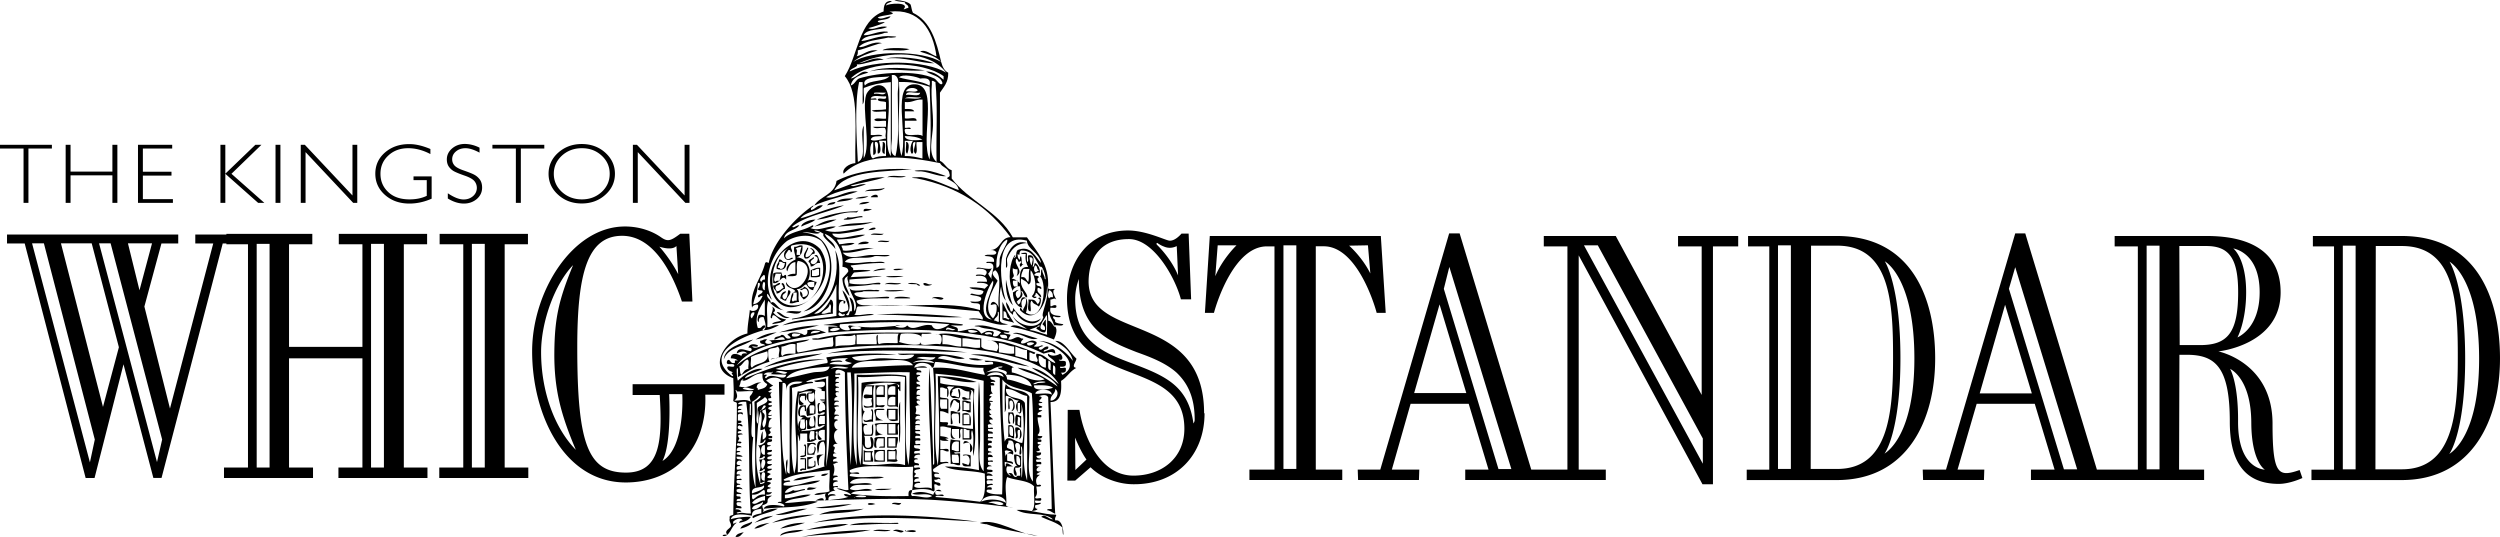 <svg xmlns="http://www.w3.org/2000/svg" viewBox="0 0 281.37 60.44"><style>.st0{fill-rule:evenodd;clip-rule:evenodd}</style><linearGradient id="SVGID_1_" gradientUnits="userSpaceOnUse" x1="-3.629" y1="117.163" x2="-2.922" y2="116.456"><stop offset="0" stop-color="#1eab4b"/><stop offset=".983" stop-color="#19361a"/></linearGradient><path d="M79.38 44.44c.23 6.26-3.72 9.86-8.96 9.86-6.97 0-10.53-7.67-10.53-14.76 0-6.66 4.5-14.05 10.45-14.05 1.68 0 3.09.55 3.99 1.17.82.59 1.13.47 2.23-.35h1.02l.35 7.63h-1.18c-.98-2.9-3.05-7.4-6.73-7.4-3.91 0-5.05 4.23-5.05 12.52 0 10.88 1.18 14.13 5.48 14.13 3.88 0 4.11-3.64 3.8-8.73H71.2v-1.22h10.34v1.18h-2.16M49.44 53.8v-1.18h2.7V27.49h-2.66v-1.17h9.94v1.17H56.8v25.13h2.66v1.18H49.44zm-11.35 0v-1.18h2.7V40.33h-8.26v12.29h2.7v1.18H25.21v-1.18h2.7V27.49h-2.43v-1.17h9.67v1.17h-2.62v11.55h8.26V27.49h-2.66v-1.17h9.94v1.17h-2.62v25.13h2.66v1.18H38.09zM25.07 27.39l-6.89 26.4h-.92L13.9 41l-3.26 12.8h-1L2.78 27.4H.79v-1h19.27v1h-1.89l-1.92 7.1 2.88 11.48L24 27.4h-2.02v-1h4.87v1h-1.78zm51.06.3c-.51.51-1.6.16-1.92.08.2.2 1.33 1.53 2.12 3.09l-.2-3.17zm-.82 16.67c0 .08.31 5.48-.75 7.52 2.59-1.57 2.23-7.52 2.23-7.52h-1.48zm-12.92-4.73c.04-3.76.47-5.83 2.11-9.79-2.03 2.08-3.6 6.34-3.6 9.79 0 4.38 1.49 8.53 3.91 11-1.64-3.88-2.46-6.74-2.42-11zm-7.83-12.18h-1.45v25.17h1.45V27.45zm-11.35 0h-1.45v25.17h1.45V27.45zm-12.87 0h-1.45v25.17h1.45V27.45zm-15.94-.06l1.3 5.28 1.41-5.28H14.4zm-1.95 0h-1.3l6.52 24.62.58-2.54-5.8-22.08zm-2.13 0H6.86l4.73 18.41 1.79-6.72-3.06-11.69zm-5.38 0H3.61l6.51 24.65.55-2.57-5.73-22.08zm265.35 26.64h-10.14v-1.17h2.54V27.73h-2.38v-1.17h9.98c8.38 0 11.08 6.89 11.08 13.78 0 6.84-3.05 13.69-11.08 13.69m-13.81.43c-4.03 0-5.52-2.7-5.52-7.01 0-6.15-1.64-7.52-4.85-7.52h-.82l-.04 12.92h2.82v1.17h-19.49v-1.17h2.66l-2.23-7.4h-6.54l-2.15 7.4h3.01l-.04 1.17h-6.85l-.04-1.17h2.62l7.79-26.58h1.13L236 52.85h4.61V27.73H238v-1.17h10.34c5.29 0 8.34 2.04 8.34 6.34 0 5.95-7.01 6.65-7.01 6.65s6.1 1.22 6.1 8.14c0 5.79.67 6.03 3.05 5.21l.31.9s-1.4.66-2.65.66zm-49.75-.43h-10.14v-1.17h2.54V27.73h-2.39v-1.17h9.98c8.38 0 11.08 6.89 11.08 13.78.01 6.84-3.05 13.69-11.07 13.69zm-13.94-26.3V54.5h-1.18l-13.93-25.76v24.11h3.05v1.17h-15.82v-1.17h2.62l-2.23-7.4h-6.54l-2.11 7.4h3.09l-.04 1.17h-6.85l-.04-1.17h2.54l7.75-26.58h1.18l8.06 26.58h4.07V27.73h-2.66v-1.17h8.1l9.67 17.89V27.73h-2.66v-1.17h6.77v1.17h-2.84zm-37.85 7.47c-.32-1.21-2.31-7.48-5.95-7.48h-.9v25.13h2.98v1.17h-10.45v-1.17h2.82V27.73h-.86c-3.64 0-5.63 6.26-5.95 7.48h-1.02l.55-8.65h19.25l.55 8.65h-1.02zm-19.37 11.31c0 4.73-3.2 8.03-8 7.99-1.7 0-3.62-.7-4.83-1.91l-1.73 1.5h-.88l.04-7.96h1.32c.49 3.09 2.36 7.4 6.08 7.4 3.16 0 5.73-1.95 5.73-5.28 0-8.45-13.18-4.13-13.21-14.63 0-4.17 2.43-7.68 6.88-7.68 2.05 0 4.28 1.15 4.69 1.15.52 0 1.01-.45 1.32-.8h.8l.28 7.4h-1.15c-.62-2.4-3.06-6.81-5.87-6.78-2.99 0-4.48 1.88-4.52 4.76 0 6.88 13 3.23 13 14.84h.05zm143.45-6.14c0-8.57-2.94-10.68-3.33-10.92 0 0 1.76 2.66 1.76 10.92 0 8.38-1.8 10.77-1.8 10.73.43-.27 3.37-2.27 3.37-10.68v-.05zm-8.69-12.68h-2.94l-.04 25.13h2.97c5.75 0 6.3-6.19 6.3-12.49.02-6.34-.34-12.64-6.29-12.64zm-5.21-.04h-1.44v25.17h1.44V27.65zm-13.77.31s1.45 1.1 1.45 4.93c0 3.29-.98 5.09-.98 5.09.23-.12 2.5-1.14 2.5-5.09 0-4.23-2.58-4.85-2.97-4.93zm-3.02-.27h-3.05l.04 11.15h2.27c3.05 0 4.31-1.29 4.31-5.95 0-3.71-.95-5.2-3.57-5.2zm5.05 19.96c0-4.82-2.11-5.99-2.39-6.14 0 0 .94 1.52.9 5.99 0 4.93 2.55 5.33 3.02 5.36 0 0-1.49-.83-1.53-5.21zm-10.33-20h-1.45v25.17h1.45V27.65zm-16.24 2.42l-.71 2.43 6.19 20.32h1.49l-6.97-22.75zm-1.14 4.23l-2.86 9.98h5.87l-3.01-9.98zm-10.21 6.03c0-8.57-2.93-10.69-3.33-10.92 0 0 1.76 2.66 1.76 10.92 0 8.38-1.8 10.76-1.8 10.73.43-.28 3.37-2.27 3.37-10.69v-.04zm-8.69-12.68h-2.94l-.04 25.13h2.97c5.76 0 6.3-6.19 6.3-12.49.01-6.34-.35-12.64-6.29-12.64zm-5.21-.04h-1.45v25.17h1.45V27.61zm-9.9 21.76l-11.83-21.76h-1.56l13.38 24.58v-2.82zm-28.54-19.33l-.62 2.47 6.15 20.28h1.45l-6.98-22.75zm-9.16-2.43l-2.12.04s1.45 1.25 2.39 3.13l-.27-3.17zm8.06 6.65l-2.86 9.98h5.87l-3.01-9.98zm-24.97-6.65l-.27 3.48c.78-1.88 2.23-3.33 2.39-3.48h-2.12zm8.85 0h-1.45v25.17h1.45V27.61zm-13.46.09c-.59.28-1.08.21-1.46.04-.21-.07-.45-.21-.66-.35-.14-.14-.21.07-.1.17 0 0 1.56 1.46 2.37 3.44l-.15-3.3zm-.04 14.22c-1.26-1.11-2.95-1.74-4.48-2.29-3.27-1.28-6.5-2.61-6.5-8.24-.14.42-.41 1.22-.41 2.26 0 4.69 3.09 6.01 6.25 7.19 1.53.59 3.2 1.18 4.52 2.16 1.29.97 2.23 2.33 2.54 4.66.1-.17.14-.24.14-.49-.01-2.54-.84-4.1-2.06-5.25zM121 49.25l.03 3.65 1.25-1.18c-.13-.18-.66-.94-1.28-2.47zM5.84 16.3v.42H3.2v6.11h-.55v-6.11H0v-.42h5.84m7.37 0v6.53h-.56v-3.1H7.94v3.1h-.55V16.3h.55v3.01h4.71V16.3h.56m6.17 0v.42h-3.3v2.61h3.22v.43h-3.22v2.65h3.38v.42h-3.93V16.3h3.85m10.04 0l-3.37 3.26 3.7 3.27h-.7l-3.69-3.27v3.27h-.55V16.3h.55v3.25l3.38-3.25h.68m1.59 0h.55v6.53h-.55zm9.2 0v6.53h-.46l-5.36-5.71v5.71h-.54V16.3h.46l5.36 5.7v-5.7h.54m8.23.47v.57c-.83-.44-1.67-.66-2.5-.66-.89 0-1.64.27-2.23.82-.6.55-.89 1.24-.89 2.06 0 .83.29 1.51.88 2.06.58.55 1.38.82 2.39.82.73 0 1.38-.13 1.94-.4v-1.77h-1.49v-.42h2.04v2.51c-.83.37-1.67.55-2.5.55-1.1 0-2.01-.32-2.74-.96-.73-.64-1.1-1.44-1.1-2.4 0-.95.36-1.75 1.08-2.38.73-.63 1.62-.95 2.72-.95.71-.01 1.52.18 2.4.55m5.53-.15v.56c-.61-.33-1.14-.5-1.58-.5-.43 0-.78.12-1.07.36-.29.24-.43.54-.43.89 0 .25.08.48.25.68.17.2.52.4 1.06.58.54.19.93.34 1.17.47.25.13.45.31.63.54.17.24.26.54.26.92 0 .5-.2.93-.59 1.27-.4.34-.89.52-1.46.52-.59 0-1.19-.19-1.81-.57v-.59c.68.46 1.28.7 1.78.7.42 0 .77-.13 1.06-.38a1.206 1.206 0 00.16-1.68c-.18-.22-.54-.43-1.09-.62s-.94-.35-1.17-.47c-.24-.12-.43-.29-.6-.51-.16-.22-.25-.5-.25-.85 0-.48.2-.89.59-1.23.4-.34.88-.51 1.44-.51.57.01 1.12.15 1.65.42m7.29-.32v.42h-2.64v6.11h-.56v-6.11h-2.64v-.42h5.84m4.21-.09c1.04 0 1.93.32 2.65.97.72.65 1.09 1.44 1.09 2.38 0 .93-.36 1.72-1.09 2.37-.72.65-1.61.97-2.65.97-1.04 0-1.92-.32-2.64-.97-.73-.65-1.09-1.44-1.09-2.37 0-.93.36-1.73 1.09-2.38.72-.64 1.6-.97 2.64-.97m.02 6.23c.88 0 1.62-.28 2.22-.83.61-.56.91-1.24.91-2.05 0-.81-.3-1.49-.91-2.05-.61-.56-1.34-.83-2.22-.83-.88 0-1.63.28-2.24.83-.61.56-.92 1.24-.92 2.05 0 .81.31 1.49.92 2.05.61.55 1.36.83 2.24.83zM77.6 16.3v6.53h-.46l-5.36-5.71v5.71h-.55V16.3h.46l5.36 5.7v-5.7h.55"/><path class="st0" d="M102.37 5.53c-.75.31-2.07.05-3.04.13.31-.32 2.14-.31 3.04-.13m2.77 1.59c-1.48.03-3.3-.76-5.43-.53 1.31-.36 4.14.01 5.43.53m-5.81 8.86c.55-.02.14.92.26 1.32-.55.02-.14-.92-.26-1.32m2.64 0c.51-.03.25 1.14.13 1.32-.3-.18-.05-.92-.13-1.32m-2.12 3.97c.44-.31 1.45-.05 2.12-.13-.44.3-1.45.04-2.12.13m-.26 1.19c-.39.49-1.51.26-2.25.4.5-.38 1.62-.15 2.25-.4m-.8 1.06H98c.03-.2.87-.53.79 0m-4.76.53c-.07.37-.64.24-.93.4.13-.32.54-.36.93-.4m3.84 0c-.28.21-.7.27-1.19.27.23-.26.68-.29 1.19-.27m.26.79c-.2.2-.58.21-.92.27-.11-.51.62-.17.92-.27m.14 1.46c-1.19.46-2.77.39-3.97.53 1.35-.52 2.19-.28 3.97-.53m-.53.92c.73-.64 1.37 0 0 0m.26.53c.23-.3 1.01-.05 1.46-.13-.23.3-1.01.05-1.46.13m.79.8c.18-.3.92-.05 1.32-.13-.17.3-.91.04-1.32.13m-2.24.26c.64-.65 2.17-.05.4 0h-.4m1.72 3.04c.61-.49 2.31-.27.79-.13-.42.04-.3.07-.79.13m3.44-.26c-1.27.39-1.77-.15 0 0m0 .79c-1.01.32-3.22.03-1.06 0 .41 0 .69.01 1.06 0m11.51.4c.1.61.45 2.11.79 2.91-.63-.6-.85-1.61-.79-2.91m-13.63.53c.36-.31 1.28-.05 1.85-.13-.36.3-1.28.04-1.85.13m4.36-.13c.42-.06.47.24.93.13-.03.19-1.09.31-.93-.13m-2.11.79c-1.16.32-3.71.03-1.32 0 .44 0 .93.01 1.32 0m-1.19.93c.06-.36 2.23-.11 1.72 0h-1.72m4.23 0c.18-.26 1.12-.16 1.32 0-.32.4-.8-.16-1.32 0m-17.46 1.58c.36-.22.77.64 1.46.53-.5.36-1.16-.25-1.46-.53m1.06 0c.31-.3 1.19-.05 1.72-.13-.32.51-1.16.15-1.72.13m19.84.53c-2.91.14-6.4-.31-9.66-.27 2.83-.25 6.42-.04 9.66.27m.53 3.97c-4.92-.18-10.99-.41-15.74.13 4.56-1.02 10.95-.72 15.74-.13m7.01 1.59c-1.91-.2-4.17-1.21-6.62-1.32 1.9-.3 4.79.68 6.62 1.32m-5.16-.79c-.69.34-2.67-.24-.93-.13.34.01.67.24.93.13m-12.17 2.91h1.06v1.32h-.93v.79c.06.3.65.05.93.13-.21.47-.56.02-1.06.26v-2.5m.13 1.06h.79v-.93c-.73-.17-.89.25-.79.93zm-7.94-.14v.79c-.18-.04-.11-.33-.13-.53h-.4c-.69.77.99.87-.13 1.06-.3-.14-.05-.83-.13-1.19.16-.15.47-.15.79-.13m17.34.8c-.11.41.31 1.37-.4 1.19.29-.11.31-.49.27-.92-.43-.13-.33-.45-.66-.27.15-.09-.48.91-.13.92-.35-.01-.3-1.68.92-.92m.26 0c.43-.08.61.09.93.13v1.19c-.42.06-.47-.24-.93-.13v-1.19m.13 1.06h.66v-.79c-.37.11-.34-.19-.66-.13v.92zm-10.45 0c.45-.44.2.94.27 1.32-.33-.11-1.14.26-1.06-.26.29.31.51-.04.92 0-.08-.32.17-.97-.13-1.06m1.46-.14c.4.2-.58.12-.79.13-.57 1.44 1.97 1.09-.13 1.19.09-.53-.13-.75-.13-1.19.18-.2.67-.11 1.05-.13m7.54.27c.49-.09.57.23 1.06.13v1.19c-.29.36.02-.99-.26-1.06h-.53c-.49.19.29 1.35-.26 1.19-.01-.48-.01-.97-.01-1.45m6.48.13h.53c.16.2.26 1.14 0 1.32-.06-.43.17-1.14-.26-1.19-.22.06-.22 1 0 1.06-.44.46-.22-.83-.27-1.19m-13.89 2.78v1.19h-.66c.04-.18.33-.11.53-.13v-.92h-.66c-.23.31-.23.75-.13 1.06-.52.08-.16-.73-.26-1.06.21-.23.76-.12 1.18-.14m.26 0h1.19c.09.53-.12.75-.13 1.19h-1.06v-1.19m.14 1.06h.79v-.93h-.79v.93zm7.01-.8c.5.08.4.1 1.06.13v1.32h-.66c-.02.29.47.06.66.13v1.32c-.49.09-.57-.23-1.06-.13.03-1.08-.2-1.5 0-2.77m.13 1.19c.31 0 .39.23.79.13v-1.06c-.73-.15-.85.3-.79.93zm.13 1.46h.66c0-.35.05-.76-.13-.93h-.66c0 .35-.05.76.13.93zm1.19-2.12c-.14-.9 1.56.16.79.92-.14.14.02-.85-.13-1.06-.04-.05-.57-.04-.66.14m-17.99.13c.43-.46.22.83.26 1.19-.15.11-.35.18-.66.13.02-.24.45-.08.53-.26-.08-.32.17-.96-.13-1.06m10.32.4c.39.14-.12 1.18.26 1.32-.14.3-.83.05-1.19.13v-1.32c.28-.08.87.17.93-.13m-.79 1.19h.79v-.93h-.79v.93zm-2.78-1.06c.19.21.68.12 1.06.13-.34.35.08.7 0 1.19h-1.06v-1.32m.13 1.19H98v-.92h-.66v.92zm1.06-1.19h1.19v1.32H98.4v-1.32m.13 1.06c.17.18.57.13.93.13v-1.06c-.73-.1-1.08.16-.93.93zm-5.82-.53c-.47.11-.64.51-.53 1.19-.15.22-.24-.72-.27-1.06.16-.15.47-.15.8-.13m16.54.13v1.19c-.42-.02-1.01.13-.93-.4.17.13.49.13.66.26.3-.31.22-1.36-.53-1.06-.41-.18.77-.18.8.01m5.02 1.33c-.07.42.24.47.13.92-.42.11-.47-1.35.13-1.06-.33-.25-.4-.74-.4-1.32.4-.1.48.13.79.13v1.19c-.14.12-.34.18-.65.14m.53-.27c.02-.51.08-1.05-.4-1.06-.02.51-.07 1.05.4 1.06zm-24.74-.66c-.02-.29.47-.06.66-.13v1.32c-.21.01-.51-.06-.53.13-.43-.15.13-.38.4-.27v-1.06c-.17.01-.35.01-.53.01m3.18 1.59c-.74.64-1.38 0 0 0m-1.32 1.59c-.25.2-.63.25-1.06.26-.08-.52.72-.15 1.06-.26m8.46.13c-.88.31-3.05.04-1.06 0 .35-.01.72 0 1.06 0m0 1.72c.1-.3.74-.05 1.06-.13-.25.44-.53.08-1.06.13m-3.17.53c-1.37.53-3.36.43-5.03.66 1.64-.7 3.13-.43 5.03-.66m12.83 1.45c-6.26-.36-12.26-.78-18.52.13 5.22-1.33 13.02-.84 18.52-.13m-19.45.13c-.84.31-1.83.46-2.78.66.69-.46 1.62-.67 2.78-.66m4.9.14c-1.04.42-3.13.45-4.76.66 1.48-.41 3.55-.71 4.76-.66"/><path class="st0" d="M95.62 59.11c1.19-.48 3.5-.17 5.42-.27.2.07.01.14-.13.13-1.89-.08-3.51.11-5.29.14m-5.16.53c-.93.44-1.76.18-2.65.66.1-.48 1.62-.67 2.65-.66m7.81.13c.4-.31 1.36-.05 1.98-.13-.4.3-1.36.05-1.98.13m2.25 0c.21-.33.92-.05 1.19 0-.29.41-.75-.12-1.19 0M100.38.11c-.17.23-.63.16-.66.53.13-.25 2.78-.48 1.98.4.24.02.28-.16.53-.13.06-.42-.36-.35-.4-.66-2.7-.32.16-.39.66.27.1.3.12.67.26.92 1.98.94 2.64 3.18 3.18 5.56-.52-.67-1.5-.89-2.38-1.19.6-.33 1.3.37 1.85.53-.4-2.98-1.93-5.43-5.29-5.03 1.23.37-.92.35-1.32.66.34.33 1.01-.13 1.45-.13-.23.43-1 .32-1.45.53.02.29.56.06.79.13-.16.15-1.24.52-1.85.66.57.34 1.23-.35 2.12-.13-.76.43-2.24.14-2.65.93.8.07 1.6-.51 2.65-.4.24.1-.08.14-.26.13-.81.38-2.22.16-2.65.93 1-.06 1.83-.7 3.57-.53.9.04-.15.21-.53.13-1.16.29-2.6.31-3.31 1.06.57.19 1.58-.78 2.65-.4-.3-.11-1.77.56-2.78.79.04.31-.02.51-.13.66.84-.17 1.25-.79 2.38-.66-1.04.33-2.07.66-2.78 1.32 1.99-1.38 7.91-1.32 9.92 0 .14.52.35.98.79 1.19.03 1.09-.51 1.61-.93 2.25v7.67c.55.24.71.87 1.32 1.06v.93c1.95 2.55 5.28 3.71 6.88 6.62h1.59c1.16 1.68 2.54 3.01 2.38 5.69.02.29.56.06.79.13-.45.17-.03.86.13 1.19-.25-.25-.33-.02-.66 0v.66c.02.29.33-.17.66 0 .14.44-.41.21-.66.26-.15.81.46.87 1.06.92.42.19-.65.19-.66 0-.32.31.2.25.13.66.2.2.58.21.93.27-.1.3-.74.05-1.06.13-.11-.6-.53-.89-.53-1.59-.3.1-.05.74-.13 1.06.43-.02.64.85.79.66.35.36.01 1.15-.13 1.46-1.52-.6-3.13-1.1-4.89-1.46.57-.39 1.32.17 1.85.26-.6-.42-1.31-.71-1.59-1.46.56 1.09 2.96 1.83 3.44.13-.39-.27.75-2.06.4-3.57.12 2.05-1.34 4.57-3.04 2.78.01-.62.24.09.4.13-.2-.32.42-.51.27-1.46-.56.02-.58.65-.4 1.06-.55-.03-1.06-.75-1.06-1.72.25-.06.33-.29.66-.27-.44.2-.43.56-.13.93.55-.19.31-.91.26-1.32-.02-.1-.85.11-.79.53-.65-1.23-.34-3.43.26-4.1.04.21-.13.23-.13.4.42-.25.08-.51.4-.93 1.49-.6 2 .78 2.64 1.46-.19-1.19-1.56-1.55-1.59-2.51-3.69-1.03-3.1 4.46-2.38 6.75-.32-.38-.46-.95-.53-1.59-.31 1.01-.04 2.6-.13 3.84.12.32.53.35.93.4-1.13.29-2.4-.42-3.57-.53-1.95.03-.11-.31.66 0 .24-.16-.29-.68-.4-.93-4.91-.44-8.44-.87-13.63-.53-.24.21-.09.79-.4.93.86.16 1.71-.27 2.25 0-3.45.41-6.99.44-10.32 1.19 1.57-.81 4.1-.66 6.08-1.06v-3.57c-.52 1.42-1.36 2.52-2.51 3.31.75.13 1.48-.9 1.85-1.59.5.12.17 1.06.27 1.59-1.82.16-2.78.46-4.63.66 0-.13.16-.1.26-.13 3.66-.51 5.35-3.96 4.63-7.67.79 1.73.29 3.28.4 5.56.02.02 1.04.06.66.4-.1.24-.14-.08-.13-.27-.51.02-.54.52-.53 1.06.22.43.72.15 1.06 0 .1-.71-.45-1.46-.66-2.25.59.47 1.26 2.06.4 2.78.6.25.18-.53.66-.4.09-.71-.15-1.08-.26-1.59.49.22.55.86.53 1.59.61-.89-.37-1.73-.53-2.65.25.65 1.77.08 2.78.26.59-.1.9.2.13.13H97.2c-.25.19-.88.01-1.06.27.39 1 4.66-.04 3.84.53-1.27.01-2.63-.07-3.57.26.02.58.92.51 1.19.53 4.5.3 8.98-.59 12.7.53v-.53c-.06-.42-.88-.09-1.06-.4-.37-.17 1.29.28 1.19-.4-.04-.37-1.75-.29-1.06-.53.27.03 1.24.44 1.32-.27-.4-.26-1.22-.1-1.59-.4.16-.07 1.34-.02 1.72.13.14-.13.27-.26.4-.4-.23-.26-.68-.29-1.19-.26-.35-.24.77-.1 1.06-.13-.01-.61-.52-.72-1.19-.66-.39-.2.88-.2.92 0 .62-.57-.13-.91-.92-.79 0-.41 1.4.27 1.85-.13-.26.13-.3.49-.53.66.08.27.28.43.4.66-.26-.5.86-1.98-.53-1.85-.4-.2.57-.12.79-.13.08-.65-.54-.61-1.06-.66.22-.35 1.26.12 1.32-.4-.11-.2-.33-.28-.66-.27 1.19-.04 1.06-1.41 2.25-1.45-2.43-3.3-5.79-5.68-10.58-6.62-1.35-.09.4-.15.53-.13 1.3.15 3.29 1.15 4.23 1.46-.12-.76-.8-.96-1.32-1.32.06-.21.42-.11.27-.53-.08-.67-.82-.68-1.06-1.19-3.25-.66-8.31-1.4-10.85 1.19-.24-.55.61-1.15 1.32-1.19-.1-3.56.5-7.82-1.19-9.79 1.52-2.37 1.52-6.25 4.37-7.28 0-.7.17-1.24.93-1.18m-3.7 7.01c.85-.12 1.79-.85 2.78-.4-1.17.02-2.21.58-3.04.53.28.28-.72.42-.79.79 2.85-1.4 8.54-1.27 10.85.13-1.86-2.51-6.56-2.51-9.8-1.05zm6.08 8.73h-.93v1.72c.79-.04 1.36.14 1.99.27v-1.85h-.66c-.08.4.17 1.14-.13 1.32-.37-.29.02-.94 0-1.32-.64-.07.04 1.19-.4 1.32-.33-.34-.08-1.22.13-1.46zm-4.49 1.98c.36-.21.87-.27 1.45-.27v-1.72h-.79c.05.29.42 1.41-.13 1.45-.13-.4.28-1.34-.26-1.32-.32.08.42 1.42-.26 1.46v-1.46c-.45.07-.45 1.81-.01 1.86zm7.93-8.86v-.4c-2.36-1.72-8.42-1.86-10.45.26.74-.05 1.2-1.09 1.98-.66-.88.27-1.8.49-1.98 1.45.45-.12.55-.6.93-.79 2.29-.71 6.42-.97 8.47 0 .3.14.72.97.93.53-.22-.84-1.24-.87-1.85-1.32.95.01 1.44.5 1.97.93zm-8.86.66c.59-.69 2.19-.37 2.78-1.06-.46.21-3.32-.14-2.78 1.06zm3.04-.79v6.75c0 .59-.33 1.73.4 1.98.48-1.77.26-4.92.26-7.01 0-.72.33-1.84-.4-2.12h-.27c.01.13.01.27.01.4zm3.18 0c-.3-.18-1.98-.59-2.38-.13 1.12.34 2.53.38 3.44.93.2-.83-.37-.88-1.06-.8zm1.32.66c-.14 1.57.17 3.09.13 4.63-.03 1.27-.65 3.2.4 4.1-.07-2.98.15-6.23-.13-9-.17-.01-.18-.17-.4-.13v.4zm-8.33 8.73c1.16-.43.12-3.06.66-4.1v3.7c.86-1.48-.23-5.49.27-7.14.14-.48.98-1.29 1.72-1.06 1.86.58-.13 6.34 1.06 7.94V9.24c-1.17.07-2.17.3-3.04.66-.08.58.17 1.5-.13 1.85V9.24h-.4c-.53 2.43-.28 6.34-.14 8.99zm4.63-9c.18 2.69-.35 6.08.27 8.33.8-2.44-1.22-8.26 1.59-8.07 2.67.18.49 6.12 1.59 8.47.2-2.98.1-5.41 0-8.2-1.23-.38-1.95-.56-3.45-.53zm.79 1.06c.4-.08 1.14.17 1.32-.13-.26-.39-1.19-.34-1.32.13zm-3.57.27c.67-.09.97.27 1.32-.13-.35.04-1.61-.13-1.32.13zm3.57.13c.48-.14 1.54.3 1.59-.26-.48.13-1.54-.31-1.59.26zm-3.97.4c.19.07.68-.16.66.13H98v3.97c.4.08 1.14-.17 1.32.13-.53.04-1.21-.07-1.32.4.37.27 1.23-.09 1.72-.13-.18-.49.15-.74-.13-1.19-.4-.08-1.14.17-1.32-.13h1.45v-.66c-.4-.08-1.14.17-1.32-.13.18-.3.92-.05 1.32-.13v-.79c-.49-.08-1.32.17-1.59-.13.66-.12.85 0 1.59-.13v-.79c-.24-.16-.77-.02-.93-.27.03-.41 1.09.21.93-.4-.56.08-1.57-.26-1.72.25zm5.69-.14c-.58.09-1.49-.17-1.85.13.57-.08 1.49.18 1.85-.13zm-1.85.53v.79c.45-.01.92-.04 1.06.26h-1.06v.79c.4.13 1.34-.28 1.32.27h-1.32v.79c.19.07.68-.15.66.13-.25.06-.8-.18-.66.27.03.81 1.54.13 1.99.53v-4.1c-.83-.06-1.14.38-1.99.27zm1.98 4.24c-.51-.29-1.17-.42-1.99-.4.07.64 1.67.45 1.99.4zm8.73 13.23c.25-.83 1-1.74.79-1.99-.92.46-1.28 2.14-1.19 3.18.54-.11.27-.75.4-1.19zm-.79 2.64c-.68.85-1.94 4.19-.13 4.37-1.68-1.02.45-3.59.13-4.37zm0 4.24c.29-.32.48-.75.4-1.46-.17-.34-.65.12-.66-.13.28-.65.83.06.92.4-.23-1.32.48-3.56-.4-4.23-.72.37.1.9.26 1.19-.51.97-1.8 3.09-.52 4.23zm.13.26c.25-.03.29.15.53.13-.04-.28.1-1.41-.13-1.06.13.57-.37.52-.4.93zm-16.93-.79c-.04.31-.35-.15-.53-.13-.37.66 1.11.41.53.13zm-2.51 0c.5.1.63-.16 1.06-.13-.08-.27.16-.87-.13-.93-.08.58-.72.61-.93 1.06zm25.4 2.38c-.05-.57.12-2.63-.13-2.12-.15.41-1.23 1.56-.13 1.59.11-.42-.11-.5-.27-.66.13-.18.22-.4.4-.53-.08.45.17 1.23-.13 1.45-.46.02-.62-.26-.93-.4-.11-.27.67-.26.26-.4-.24.29-.73.32-1.06.53.76.08 1.31.38 1.99.54zm-1.59-7.67c.22 0 .07-.37.27-.4.32.21.5.56.53 1.06-.33-.02-.55.07-.66.27.08.18.51.02.53.27-.37.13-.01.61.13.66h-.4c-.11.5.64.15.53.66-.17-.01-.18-.17-.4-.13-.17.66.41.56.4 1.06-.26.02-.61-.9-.66-.26-.41.32.15.08.13.26-.18.17-.4.08-.53-.13.68-.59.4-2.38-.13-2.91-.09.53.23 1.47-.27 1.59-.13-.35-.53-.44-.79-.66-.25 1.09.79 1.59.66 2.12-.39.03-.46-.94-.66-.66.44.57-.32.85-.53 1.19.1.03.15.11.13.26.53 0 .15-.9.79-.79.46.13.29 1.39.13 1.72 2.01 1.28 2.46-3.31 1.59-4.1.26-.09-.03-.74.26-.79-.04.48.25.64.27 1.06.31.51-.16-1.65-.53-1.32-.52-.8-.78-1.87-2.12-1.85-.37.22.02.68-.4.4-.02.33.07.55.26.66.02-.16-.02-.38.13-.4.19.71-.12.9.4.93-.33-.18-.42.52-.53.13-.13-.25.4-.44 0-.53-.13.41-.22-.29-.4-.26-.38.68.95 1.34 0 1.98.15-.16.15-.47.13-.79-.23.01-.41-.03-.53-.13-.07.91.38.73-.13 1.19.43-.03.96.53.93.53-.04-.97-.07-1.93.92-1.85-.19-.39-.35-.79-.26-1.46-.2-.02-.49.05-.53-.13.19.07.68-.15.66.13.02.22-.07 1.2.13.79.07-.19-.15-.68.13-.66.91-.07.25 1.53.42 1.29zm1.85 3.57c.02-.15.21-.14.4-.13.01-.4-.12-.67-.4-.79-.12.1-.28.83 0 .92zm-2.25-4.63c.05.34.07.73.26.93 0-.41.39-.94-.26-.93zm1.06 1.45c-.27-.04-.12-.49-.4-.53-.18.17-.23.79.13.79.01-.17.24-.11.27-.26zm-1.19 1.33c.14-.54-.01-.78.13-1.46h-.66c-.1.29-.28.52-.26.93.55-.12.52.35.79.53zm-1.19-.14h-.53c-.04.31.02.51.13.66h.4v-.66z"/><path class="st0" d="M95.09 29.48c1.12.3 2.04.01 2.91 0 .49.08 1.32-.17 1.59.13-1.42-.05-2.59.14-3.84.26 0 .26.36.17.26.53.85-.03 1.27-.02 1.59 0 1.09.07-.51.18-1.46.27-.18.13-.26.35-.4.53.4-.06 5.58-.22 2.51 0-.78.19-1.79.15-2.65.27v.4c.35.13 1.03.13 1.59.13.73 0 2.18-.4 1.85 0h-.79c-.84.18-1.85.18-2.78.26.14-.55-.28-.9 0-1.19-1.04.37.14 1.62.13 2.25-.44-.49-.75-1.1-.79-1.98.2-.28.48-.49.66-.79.02-.42-.34-.45-.66-.53.2-1.62-.66-3.18-1.98-3.7.26.71 1.1.84 1.19 1.72-.31-.55-1.64-1.42-1.32-1.72-.31-.18-.59-.38-1.06-.4.11.2.43.19.66.26-.47.33-1.22-.18-1.99 0 4.85.11 3.77 8.24.13 8.87 2.48-1.25 4.1-5.37 1.98-7.94-1.09-.85-2.68-.68-3.83 0-1.6 1.23-2.89 4.18-1.72 6.61-.25-.15-.28-.51-.53-.66-.08.57.43.54.4 1.06.4-.51.83.83 1.59.79-.69.03-1.49-.58-1.85-1.06-.31.71-.04 1.98-.13 2.91.19.22.74-.31 1.32-.13-.55.2-.98.52-1.72.53.4-.27.14-.98 0-1.46-.41-.06-.59.11-.53.53-.29-.05-.1-.7 0-.79.31-.04.51.02.66.13v-1.85c-.48.8-1.23 1.89-.79 3.18.49.14.38-.33.79-.27.18.33-.52.42-.13.53-2.09.59-6.97 2.5-3.57 5.16.41.04-.34-.38.13-.4-.24-.15-.6-.19-.66-.53-.02-.37.82.11.79-.27-.07-.37-1.07.19-.79-.53.33-.33.3.38.79.26.26-.05-.22-.38.4-.26-.16-.19-.45-.25-.79-.26.01-.73.8-.5 1.19-.27.06-.18.06-.35.66-.27-.35-.4-.8-.19-1.19 0 .15-.86.98-.33 1.59-.26.19-.19.1-.42-.26-.4.1-.46.66-.45 1.06-.26.02.29-.47.06-.66.13.38.37 1.01-.13 1.46-.13-.08-.27-.67-.04-.53-.53.31 0 .39-.23.79-.13-.55.36-.01.64.53.4-.06-.16-.17-.27-.4-.26.45-.11 1.08-.06 1.85-.13-.2-.59-.82-.04-1.19 0 0-.44.61-.27.79-.53.49-.05.35.54.93.4.31-.04-.15-.36-.26-.4.38-.43 1.44-.3 1.85 0 .35.04.44-.18.4-.53 1.08-.17 1.31 0 2.12.26-3.24.81-8.18 1.08-10.06 3.7 1.99-1.71 5.2-2.62 8.2-2.91-.38.23-.93.3-1.45.4.02.38-.07.87.13 1.06 1.31-.19 2.43-.56 3.84-.66.3-.1.05-.74.13-1.06-.74.09-1.32.35-2.25.27-.43-.15.36-.15.53-.13 3.34-.85 7.76-.62 11.91-.66h.53c.95.07-.29.2-.66.13-.18.04-.11.33-.13.53.14-.54-1.3-.64-2.25-.53-.24.16-.1.69-.27.93.72.21 1.69.41 2.25.26.69-.18-.32-.26.26 0 .48.22 1.42-.16 2.12 0 .28-.29.29-1.43-.53-1.06 1.47-.47 3.63.31 5.16.4v.93c.32.43 1.15.34 1.72.53.56-.78-.24-1.34-1.06-1.19 1.88-.16 3.83.76 5.42 1.32-.11.39-.43-.08-.66 0v.79c.13.22.56.14.79.27.39-.19-.17-.52 0-.93 1.01.05 1.29.83 2.12 1.06-.07-.46-1.03-.72-.79-1.06.33.32.9.26 1.32 0 .24.07.51.85-.13.66.07.32.86-.06.79.4.06.41-.28.42-.66.4-.06.37.72-.1.66.27.04.35-.18.43-.53.4.02.11.13.13.13.26 2.44-1.26-1.02-3.64-2.65-3.83 1.49.01 3.03 1.11 3.84 2.25-.24-1.17-1.14-1.68-1.99-2.25.99-.06 1.66 1.34 2.38 1.98.04.32-.66.96 0 1.06-.71.35-1.05 1.06-1.72 1.46.07 1.26 0 2.38-1.19 2.38.2 4.34.29 8.15.53 12.57-.33-.11-.52-.36-.92-.4.04-.18.33-.11.53-.13-.07-4.24-.27-8.51-.4-12.57-.17-.37-.71-.26-1.06-.13.94.14-.59.61.4.66-.02.15-.24.11-.4.13-.09.36.27.25.4.4-.03.19-.4.05-.4.26.02.16.24.11.4.13-.13.18-.45.17-.53.4-.05.32.6-.07.39.4h-.39c0 .93.49 1.51 0 1.98.04.18.33.11.53.13-.03.23-.23.3-.53.27.02.15.24.11.39.13.21.47-.45.08-.39.4.02.16.24.11.39.13-.94.33.5.67-.53.79.04.18.33.11.53.13.04.35-.27.34-.53.39.03.23.23.3.53.27-.04.18-.33.11-.53.13-.2.56.73-.03.53.53-.21.01-.5-.06-.53.13.02.15.24.11.4.13-.39.06-.65.69.13.53-.16.14-.94.41-.13.4-.26.18-.51.37-.4.93.12.45.3.01.53.26-.04.18-.33.11-.53.13.04.48.18.84-.13 1.19-.02.29.47.06.66.13.14.45-.41.21-.66.26-.14.44.41.21.66.26-.11.2-.42.19-.66.27-.05.26.03.41.27.4-.11.2-.43.19-.66.26.51-.5.17-1.86.27-2.78-.64-.72-2.09-.65-3.04-1.06-.39 1.1.05 2.42-.13 3.18.16.19.45.25.79.26-2.34-.31-5-.58-7.81-.79-4.82-.37-9.92-.11-14.42 0 .16-.09.97-.55.93 0 .54-.11-.07-.55.26-.79-.45.04-.76.21-1.32.13.38-.33 1.27-.14 1.72-.4-.11-.6.06-1.45 0-2.38-1.8.27-3.82.33-5.16 1.06-.02.29.47.06.66.13.37.25-.87 0-.66.53 1.52.24 2.57-.54 4.1-.53-1.21.77-3.36.2-3.97 1.32.07.18.75-.12.93-.26.27.28 1.47-.34 1.32 0-.8.13-1.39.46-2.25.53v.4c.78.02 1.91-.5 2.91-.4-.96.51-2.33.31-2.91.92.95.03 2.82-.35 3.7-.13-2.13.79-3.92.53-6.09.79.23-.61 1.66-.43 2.25-.26.3-.14-.33-.46-.66-.4.02-.15.24-.11.4-.13.09-4.86-.2-8.77-.27-13.49h.4c-.29-.64-1.41-.59-1.85-.13.29.15.48.4.79.53-.08.11-.79.34-.13.4-.1.12-.24.2-.4.26.02.16.24.11.4.13-.51.36.35.64-.4.66-.09.36.27.26.4.4-.03.19-.39.05-.4.26.02.16.24.11.4.13.11.21-.5.1-.4.4.02.04.39.21.4.13 0-.02-.91.74 0 .53-.02.15-.24.11-.4.13-.06.28.19.25.4.26-.4.26-.34.59-.4.93.02.16.24.11.4.13-.74.43.31.34-.4.79-.05.32.6-.07.4.4h-.4c.02.15.24.11.4.13.13.48-.59.11-.53.53.02.16.24.11.4.13-.03.19-.4.05-.4.27-.13.4.29.23.53.26.06.37-.49.13-.53.4.04.18.33.11.53.13-.04.27-.49.12-.53.4.04.18.33.11.53.13-.04.27-.59.03-.53.4.04.18.33.11.53.13-.04.27-.49.12-.53.4.04.18.33.11.53.13-.04.27-.49.12-.53.4.67.3.35.08 0 .53.04.18.33.11.53.13.06.37-.49.12-.53.4 1.18.14-.67.48.4.66-.03.19-.4.05-.4.26-.13.4.29.23.53.26-.11.2-.33.28-.66.27-.02.29.47.06.66.13-1 .53.05.72-1.06 1.06-.07.42.29.51 0 .79.46-.24.98-.43 1.72-.4-.82.46-1.96.6-2.78 1.06-.32-.29.57-.48.93-.53v-.53c-.52.1-1.09.14-1.06.79-.7-.13-2.2-.38-2.38.4.29-.12 1.68-.34 2.25-.26-.26.4-.76.57-1.32.66.06-.16.17-.27.4-.26-.2-.41-.81-.13-1.06.13-.02.51.11.05.4.13-.63.32-.81 1.71-1.59 1.46.04-.18.33-.11.53-.13-.4-.44.25-.63.4-.93.06-.42-.24-.47-.13-.93-.09-.36.27-.26.4-.4.04-4.24.44-8.12.4-12.44.04-.31-.38-.15-.4-.4.11-.7.01-1.91 0-2.51-3.1-1.1-.86-4.49 1.59-5.03 0-.96.19-1.75.27-2.65.33.27 1.04.06.93-.53-.01-.17-.79-.01-.66.4-.36-2.02.99-3.28 1.46-5.16.17-.16.21-.05.4 0 .44-2.31 3.08-5.22 5.03-6.48 0 .26-.36.17-.26.53.5-.11.64-.6 1.32-.53-.59.73-1.96.69-2.51 1.46 1.3-.31 3.23-1.25 4.89-1.46-1.89.84-4.31 1.16-5.82 2.38.08.28.5-.19.79-.13-.45.61-1.56.56-1.72 1.46.76-.78 2.25-.84 3.18-1.46.31 0-.05.36-.27.27.96.48 1.88-.24 2.91-.13-.31.22-.8.26-1.19.4 1.22.52 3.18-.17 4.37-.26-.04.34-1.84.57-2.65.66-.34.04-.63-.03-.93 0 .52 1.04 2.44-.01 3.71.13-1.01.43-2.06.47-3.18.53.07.2.2.33.27.53.58-.03 1.02-.21 1.72-.13-.32.25-.86.29-1.46.27-.02.24.16.28.13.53.62.27 2.47-.53 3.57-.13-.6-.22-2.22.53-3.57.4.78.99 2.36.19 3.44.27h1.85c-.31.3-1.19.05-1.72.13-.9.43-2.83-.17-3.33.65m-10.32 4.76c.58-.08.86-.47 1.06-.93-.25-.13-.44.4-.53 0 .12-.23.49-.22.53-.53-.08-.18-.51-.02-.53-.26.1-.1.45-.82 0-.66-.07 1.34-.3 1.27-.53 2.38zm.93-2.52c.05-.17.17-.27.4-.26-.02-.2.05-.49-.13-.53-.15.13-.66.57-.27.79zm.39.93c-.08-.27.16-.87-.13-.93-.18.18-.25.93.13.93zm-1.45 3.18c.06-.25.28-.33.27-.66-.4-.16-.57.55-.27.66zm6.61 1.72c.35-.09.83-.06 1.06-.27-.09-.05-1.05-.17-1.06.27zm-7.01 3.97c-.08-.32.17-.96-.13-1.06-.42.15-.53.61-.92.79.16.24.02.77.26.93.22-.27.35-.62.79-.66zm-1.19.92c-.03-.25.09-1.31-.13-.92-.02.59.06 1.18.13 1.32.66-.62 1.79-1.47 2.78-1.32-.59.34-1.95.61-1.98 1.06 2.16-.93 5.7-2.32 9-2.12-2.08.13-3.89.52-5.56 1.06 1.91.44 3.85-.39 5.82-.66.17-.33-.29-.64 0-.66 2.35-.29 4.9-.6 7.81-.26-1.77 0-3.57-.04-5.03.26.58.74 1.86.21 3.04.13 1.52-.1 3.5.48 3.97-.4-.58-.09-1.5.17-1.86-.13 2.68.01 5.52-.14 7.54.53-1.18.32-2.32-.73-3.04 0 2.3.36 4.03.98 6.22.66.16-.6-.89.01-.93-.4 1.35.02 2.49.24 3.31.79-.4-.13-.23.29-.27.53 1.2.21 2.31 1.22 3.7.79-.85-.6-2.15-.76-3.04-1.32 1.88.24 3.52 1.42 4.5 2.12-.61-1.07-1.97-1.39-2.91-2.12 1.34.29 2.14 1.12 3.04 1.85-1.14-1.98-3.95-2.9-6.62-3.44-7.84-1.58-19.11-1.08-25.8.66.18-.22.75-.04.92-.26-.06-.62.26-.85-.13-1.19-.25.23-.85.12-1.06.4-.03.51 0 .98.13 1.32-1.39.35-2.41 1.09-3.55 1.72zm.53.26c-.35.22-.14.35-.4.79 1.26.37 1.81-.66 2.51-.4-.34.01-.51.19-.53.53.1.03.15.11.13.26.45-.13.96-.19 1.06-.66-.53-.29-.56-.65-.53-1.19-1.04-.07-1.63 1.01-2.38.79.15.02.35-.04.14-.12zm19.18-1.85c.71-.3 2.04-.01 2.38 0-.23-.45-2.13-.4-2.38 0zm2.12.53c-.16-.64-1.86-.8-1.98 0 .31-.09 1.18-.31 1.45 0h-1.19c-.13.48.59.11.53.53-.23.03-.66-.13-.53.26.15.02.38-.02.4.13-.57.1-.35.48 0 .66h-.4c-.12.42.44.18.4.53-.21.01-.46-.02-.4.27.15.02.38-.02.4.13-.35-.04-.43.18-.4.53.15.02.38-.02.4.13-.21.01-.46-.02-.4.26 0 .22.37.07.4.27-.74-.09-.27.49 0 .53-.23-.01-.41.03-.53.13.12.39.12.41 0 .79.08.19.51.02.53.27-.35-.04-.57.05-.53.39.2.02.49-.05.53.13-.35-.04-.57.05-.53.4.2.02.49-.05.53.13-.24.03-.66-.13-.53.27-.21.52.57.05.53.4h-.53c-.13.48.6.11.53.53-.24.03-.66-.13-.53.27.24.03.66-.13.53.26-.24.03-.66-.13-.53.26-.09.36.62-.09.53.26h-.66c-.16.56.56.24.66.53-.09.26-.79-.08-.66.4.19.07.68-.15.66.13-.34.02-.68.02-.66.4.15.02.37-.02.4.13-.21.01-.46-.02-.4.27.03.27.58.03.53.4-.23.03-.66-.13-.53.27.19.07.68-.16.66.13-.23.12-.71 0-.66.4.41.31.05.08 0 .53.2.02.49-.05.53.13-.25.05-.57.05-.53.4.19.07.68-.16.66.13-.34.01-.68.02-.66.4.38.37 1.59-.09 1.98.27 0-4.55-.54-9.25-.27-13.63.21 3.02.27 6.7.4 9.39v1.46c.24.32.09-.87.13-1.19-.08-3.18.17-6.7-.13-9.66 2.32-.12 3.92.49 5.82.79 0-.31-.23-.39-.13-.79-2.07.04-3.49-.57-5.42-.66-.19.16-.06.64-.4.65zm13.63-.26c.04.4-.15 1.03.26 1.06-.04-.4.15-1.03-.26-1.06zm-.8.26v-.93c-.34-.05-.4-.39-.79-.4-.11.83.17 1.25.79 1.33zm-28.18-2.64c-.76-.14-1 .23-1.59.27.08.32-.17.96.13 1.06.26-.31.88-.27 1.46-.27v-1.06zm22.89-.14v1.06c.58.04 1.02.21 1.72.13V39c-.68-.03-1.06-.35-1.72-.4zm1.85.4v1.06c.45.12.95.2 1.32.4V39.4c-.53-.04-.89-.25-1.32-.4zm3.71 1.59c.04.4-.15 1.03.27 1.06-.05-.4.14-1.03-.27-1.06zm-4.76 3.17c-.07 1.31 1.7.77 2.12 1.59.24 3.04-.56 6.3.26 8.73.02-2.66-.01-6.43 0-9.52-.92-.15-1.35-.77-2.38-.8zm-.4-1.06c-.01 2.44 0 4.85.26 7.01.34-.98 1.32.18 1.98.13.26-1.21.16-3.72-.13-4.37.33 2.2-1.21.4-.26-.4-.64-.02-.87-.46-1.46-.53-.09.57.17 1.49-.13 1.85.04-1.08-.1-2.7.13-3.18.5.86 2.22.52 2.65 1.45-.09 1.67 0 3.6 0 5.69 0 1.38-.32 3.02.4 3.84-.1-3.5.14-6.56-.13-9.92-1.02-.59-2.67-.58-3.31-1.57zm-2.38 13.76c.85-.38 2.04-.28 2.78.13-.16-1.09-2.47-1.01-2.78-.13zm.79.14c.63-.1 1.27.49 1.72.13-.2-.33-1.36-.4-1.72-.13zm-15.74-1.46c-.21-4.55-.37-8.42-.4-13.23-.09-.18-1.06-.57-1.06 0-.09.36.62-.09.53.26h-.53c-.21.47.45.08.4.4-.29-.02-.42.11-.4.4.16.02.38-.02.4.13-.21.01-.46-.02-.4.27 0 .22.37.07.4.26-.21.01-.46-.02-.4.26 0 .22.37.07.4.26-.62-.14-.38.46-.13.53-.29-.02-.42.11-.4.4.2.02.49-.05.53.13-.34-.04-.57.05-.53.4.2.02.49-.05.53.13-.23-.01-.41.03-.53.13.31.52.07.16 0 .79.2.02.49-.05.53.13-.34-.04-.57.05-.53.39.16.02.37-.02.4.13-.6.06-.48.93 0 1.06-.64.13-.5 1.37 0 1.59-.3-.04-.5.03-.53.26.56.18-.39.64.4.79-.21.01-.46-.02-.4.26 0 .22.37.08.4.27-.12.14-.49.04-.4.4.2.02.49-.05.53.13-.25-.03-.29.15-.53.13.21.52.15.84 0 1.32.2.02.49-.05.53.13-.25.06-.57.05-.53.4.2.02.49-.05.53.13-.25.05-.57.05-.53.4-.09.36.62-.1.53.26-.6-.12-.61.22-.26.4-.42-.06-1.04.36-.79.53-.02-.22.82-.22.79 0-.44 0-.88 0-.79.53.75-.13 1.63-.13 2.25-.4-.25-.02-.44-.09-.53-.26.35-.16.78.25.79 0-.39-.36-1.07-.43-1.59-.66.57-.06.74.26 1.32.16zm-10.85 2.12c.35.3 1.42-.51 1.19-.79-.28.37-1.07.25-1.19.79zm4.5-19.45c.03.14.98.11.93-.27-.31.1-1.04-.23-.93.27zm7.27-.13v1.06h2.25c.08-.32-.17-.96.13-1.06.02.38-.07.86.13 1.06.53-.22 1.4-.1 2.11-.13.02-.38-.07-.86.13-1.06-1.68-.06-3.19.05-4.75.13zm-2.38.26V39c.61-.22 1.65-.02 2.25-.27-.08-.32.17-.96-.13-1.06-.45.35-1.64-.05-2.12.27zm12.04.8c.85-.03 1.12.22 2.12.27v-.93c-.69-.15-1.31-.36-2.12-.4v1.06zm2.25.26c.75-.04 1.18.23 1.99.13v-.93c-.81.1-1.24-.17-1.99-.13V39zm-3.04 1.19c-.66.09-1.67-.17-2.12.13.56-.02 1.84.49 2.12-.13zm-11.78.4c.4.08 1.14-.17 1.32.13-.58-.01-1.2-.05-1.46.26.59-.03 2.08.25 2.51-.13-.44-.14-1.17-.22-.4-.53-.68-.03-1.99.02-1.97.27zm5.69 0c-1.29.05-2.96-.06-3.31.79 2.41-.06 4.75-.29 6.88-.27-.51-.8-2.23-.58-3.57-.52zm-13.23 1.59c.86-.07-.19.21.27.4.58-.79 2.1.46 2.25-.4-.86-.08-1.45.02-1.98-.13.41.22.64-.49.4-.13-.43-.03-.81-.01-.94.26zm2.52.39c1-.16 1.96-.45 3.04-.66.64-.12 1.69.09 1.85-.66-1.13.14-4.03.12-4.89 1.32zm22.49-.66c.97-.22 2.31-.26 2.38.79 1.04.15 1.8.58 2.78.79-.3-1.09-1.93-1.32-2.91-1.32.43-.56-.72-.45-.92-.79.2-.02.49.05.53-.13-.62-.09-1.24.39-1.86.66zm-17.47-.39c.69-.29 1.45.14 1.99-.13-.58-.14-1.61-.3-1.99.13zm-4.89.39c-.29-.07-1.09-.32-1.32 0 .46-.1.99.4 1.32 0zm7.14 10.45c.13-2.55.25-7.27 0-10.45h-.4c.11 3.29.15 6.98.4 10.45zm.4-10.32c.11 3.19-.42 7.71.27 10.32V42.17c1.81.09 3.97-.18 5.56.13.17 3.31-.34 7.26.27 10.05.4-3.45.02-6.48.13-10.45-2.2-.06-4.17.09-6.23.14zm14.95.27c.67-.11 1.36-.23 1.85.13-.07-.74-1.61-.65-1.85-.13zm-5.82 13.23c.02.38.91-.11.93.27-.27.08-.87-.16-.93.13 1.32.09 3.4.33 5.03.53.67-.57.55-1.92.53-3.17-1.36-.4-3.3-.22-4.5-.79 1.43-.02 2.65.17 3.84.4-.09-3.37-.19-6.28 0-9.92.17 1.81.13 4.05.13 6.35 0 1.33-.33 2.9.4 3.7.02-3.37-.03-7.23 0-10.19-1.69-.38-3.51-.63-5.42-.79.17 3.39-.34 7.44.26 10.32.33-3.43.04-7.15 0-10.05 1.63.04 3.09.26 4.37.66-1.69.14-2.76-.33-4.1-.53v.66c1.15.35 2.83.17 3.84.66-.19 2.66.4 5.33-.13 7.54-.09-.93.18-2.2-.13-2.91-.2.44.05.83-.13 1.06h-.93v-1.19c-.62-.13.02.99-.4 1.06v-1.06h-.79c-.07.55-.01.98.4 1.06-.82.25-.45-.7-.53-1.19-.44-.01-.66-.22-1.19-.13v1.06c.34.05.72.07.93.27-.7.01-.16.07 0 .26-.35 0-.76.05-.93-.13v1.06c.3.09 1.03-.24.93.26-.42.06-.47-.24-.93-.13V52c.27.08.87-.17.93.13-.87-.08-1.23.36-1.72.66-.16.56.56.24.66.53-.24.03-.66-.13-.53.26.05.3.72-.02.66.4-.25-.25-.24.08-.66 0-.09.53.78.1.66.66-.37.11-.34-.19-.66-.13-.08.23.16.78-.13.79-.61-.35-1.61-.29-2.38-.13.2-1.24-.02-1.31.13-2.65-2.31.2-5.47-.44-7.14.4-.13.62.99-.03 1.06.4-.33.11-1.14-.26-1.06.26 1.47.31 2.78-.06 3.84.13-1.06.44-3.3-.3-3.84.66.67.23 1.72-.2 2.51.13-.8.22-2.23-.2-2.51.53.89.42 1.67-.28 2.51.13-.36.21-1.91-.1-2.38.4 2.1.31 4.32.3 6.48.27-.03-.38-.02-.72.4-.66-.01.33-.25.41 0 .66.74-.07 1.63.39 2.25 0-.69-.43-1.6.01-2.25-.27.79-.33 1.63-.17 2.38.13.05-.31.56-.84.93-.4-.28.04-.83-.2-.69.25zm-13.89-9.92c-.5-.11-.17.62-.27.92h.53c-.09-.3.24-1.03-.26-.92zm-1.46-1.33c-.13 1.4-.43 3.31.13 4.37-.66-1.04.4-1.8.4-1.72 0 .11-.52-.12-.53-.13-.19-.31-.09-.98.26-1.19h.53c-.07.19.15.68-.13.66-.02-.2.05-.49-.13-.53-.41.07-.46.51-.4 1.06.9-.27.4.37 1.19.13-.12.13-.37 1.15.13 1.06.64.07 0-1.23.26-1.19.3.18.05.92.13 1.32-.42-.06-.47.24-.93.13-.03-.25.09-1.31-.13-.92-.08.32.17.96-.13 1.06-.16.02-.38-.02-.4.13.99-.11 2.13-.08 2.65-.66-.34-.14-.63.4-.79 0v-1.19c.35 0 .78.07.79-.26-.34-.14-.63.4-.79 0 .11-.33-.26-1.14.27-1.06-.18.17-.13.58-.13.92.37.11.34-.19.66-.13.1-.55-.06-.82-.4-.93.16-.02.38.02.4-.13-.2-.02-.49.05-.53-.13h.53v-.93c-.86-.06.19-.23-.93-.4.44-.05 1.01.04.93-.53-.1-.38-1.09.12-1.19-.26.48-.05.89-.17 1.32-.26.07 3.07.15 6.56 0 9.92.73-3.91.13-6.09.26-10.18-.81.25-1.88.24-2.51.66.23.08.78-.16.79.13-.94.03-1.53.41-2.38.53.17 3.13-.35 6.97.26 9.66.72-2.38-.36-5.78.4-9.26.76.13 1.34-.59 1.99-.13-.16.31.06 1.64 0 2.65-.25.15-.62.17-.93.27-.35-.84.4-1.42.4-1.45 0 .14-.91-.83-.26-1.19.16-.02.38.02.4-.13-.62-.08-1.05.07-1.46.23zm7.15 3.31c.08.18.51.02.53.26-.67-.22-.4.89-.26 1.06h.66c.32-.17-.07-1.04.27-1.19-.04.45.1 1.07-.13 1.32h-.92c.33.33-.26 1.58.66 1.32.4-.16-.1-1.21.13-1.19.4.03.4 1.29 0 1.32-.66.17-.81-.16-.92-.53v2.25c1.65.39 3.18-.34 4.76.13.06-3.46-.09-7.18 0-9.92-1.74-.32-3.4.09-5.29 0 .17 3.26-.34 7.17.27 9.92.36-2.83.02-6.45.13-9.26 1.24-.26 2.92-.08 4.37-.13v1.06c-.17 0-.12-.23-.27-.26v2.12c-.17-.32-1.04.07-1.19-.27v-2.38c.1.3 1.17-.39 1.19.26.01.14.17.1.13-.13-.8-.61-3.32-.1-3.84 0h1.06c-.28.6-.06 1.7-.13 2.51-.33-.11-1.14.25-1.06-.27.17.19.75.19.92 0-.01-.49-.15-.38 0-.79-.3-.1-1.03.24-.92-.26.05-.3.65-.05.92-.13v-.93h-.66c-.54.35-.58 3.1-.13 2.78-.25.31-.34.75-.28 1.33zm14.94-4.63c-.2.02-.49-.05-.53.13.21.01.46-.02.4.27h-.4c.14.43-.09.58.26.93-.23-.01-.34.1-.4.27.62.01-.14.19 0 .53.16.02.38-.02.4.13h-.4c.46.41-.31.53.26.93-.55-.05-.14.48 0 .53-.68.07.15.31.13.53-.74-.09-.27.5 0 .53-.24.03-.66-.13-.53.26-.1.36.62-.09.53.26h-.53c-.13.48.59.11.53.53-.24.03-.66-.13-.53.26-.1.36.62-.09.53.27h-.53c-.2.5.59.03.39.53-.21.01-.46-.02-.39.26.21.01.46-.02.39.27-.21.01-.46-.02-.39.26 0 .22.37.08.39.27-.21.01-.46-.02-.39.26.3-.04.5.03.53.26-.24.03-.66-.13-.53.26-.1.36.62-.09.53.27-.24.03-.66-.13-.53.26 0 .22.37.07.39.26-.3-.04-.5.03-.53.26.08.23.63-.01.66.27-.08.23-.63-.01-.66.26.33-.02.55.07.66.26-.25.06-.8-.18-.66.26-.06.37.72-.1.66.26-.25.06-.8-.18-.66.27-.06.37.72-.1.66.26-.33-.02-.55.07-.66.26.24.03.66-.13.53.26-.23.03-.66-.13-.53.26.42.25 1.04.28 1.72.27.18-4.97-.28-8.01-.26-13.1-.19-.2-.68-.12-1.06-.13-.07.48.51.25.55.56zm-23.54 1.06c-.02-.42.13-1.01-.4-.93-.09 3.13-.29 7.52.4 10.32.08-.53-.17-1.41.13-1.72.14.48-.3 1.54.26 1.59.03-3-.02-6.44 0-9.79.47-.48 1.04-.15 1.46-.53-1.1-.13-1.84.1-1.85 1.06zm28.44-.93c1.74-.05-.02-.42-.66.13.47.03.36-.12.66-.13zm1.59.53c-.47-.33-1.32-.27-2.12-.26-.18.77 1.95.4 2.12.26zm-18.53.8h.79v-.93c-.73-.17-.89.25-.79.93zm7.41-.93c-.23.08-.78-.16-.79.13.22.06.22 1 0 1.06v-.93c-.31 0-.39-.23-.79-.13v1.06c.24.16.77.02.93.26v1.59c-.29-.1-.52-.28-.93-.26v1.19c.54.14 1.15-.14.79.4 1.11-.01 1.83.38 2.91.4 0-.61.01-1.64 0-2.51 0-.76.3-2.07-.4-1.85.5-.09-.06.62.13 1.06-.3-.09-1.03.24-.93-.26.4-.1.39.23.79.13v-.79c-.89.07-.9-.83-1.98-.13.3.02-.17.33 0 .66.4-.1.48.13.79.13.14-.38-.22-.91 0-.93.22.06.22 1 0 1.06-.54-.13-.61.09-.93-.26-.31-.76.5-1.03.41-1.08zm-22.49.26c-.46.1-1-.4-1.32 0 .29.08 1.08.32 1.32 0zm33.34 1.33c.64.01 1.08-.93.53-1.32 0 .61-.57.66-.53 1.32zm-35.59 0c.81-.01 1.26-.22 1.85.13-.28-.85-.01-.47.26-1.19-.6-.06-1.67.09-1.85 0-.01-.08-.02-.16-.13-.13.21.59.31.82-.13 1.19zm33.87-.8c.19.11 1.44-.15 1.85.13.03-.73-1.71-.72-1.85-.13zm-25.53 0c.02.42-.13 1.01.4.93.35.04.38-.93.13-1.06-.03.2-.32.12-.53.13zm-6.35.93c.17 1.51-.32 4.1.13 3.97-.18 1.75-.23 4.2.27 5.69-.11-4.05.03-6-.13-9.66.2-.1 1.05-.68.53-.66-.21.28-.49.48-.8.66zm.53 4.63c-.16 1.64 0 3.41.4 4.63.25-.02.44-.09.53-.26-.25-.03-.29.15-.53.13-.03-.41.09-.97-.13-1.19.31.07.91-.21.53-.4-.09.18-.28.25-.53.27.26-.3.12-1 0-1.32.31.07.91-.21.53-.4-.09.18-.28.25-.53.27.25-.34.19-1.26-.13-1.46.46.06 1.03-.46.79-.66-.11.19-.2.42-.53.4.07-.46.06-1 .27-1.32v.93c.9-.37 0-1.24.26-1.32-.09.18-.28.25-.53.26.05-.83.33-1.42 0-2.25.28.04.95-.57.4-.53-.71.94-.65 2.68-.8 4.22zm.92 4.23c-.1-.3.24-1.03-.26-.92-.19.21-.27 1.05.26.92zm-.26-1.32c.18-.09.57-1.05 0-1.06-.14.14-.27.95 0 1.06zm0-6.35c.67.48-.38 1.08.13 1.72.39-.32.36-1.75.13-2.25.17.43-.42.1-.26.53zm-.66 1.06c.22 1.1.3-2.91.13-.4.02-.33-.11-.91 0-1.19.13-.33 1.68-.53.79-1.19-.26.27-.62.44-.92.66.06 1.36-.09 1.67 0 2.12zm14.81-1.85h.79v-.93c-.73-.17-.89.25-.79.93zm5.96.39h.66v-1.06h-.79c.01.38-.08.87.13 1.06zM83.05 57.79c.58-.18.74.04 1.46 0-.34-4.03 0-8.73-.53-12.57-.42-.02-.8 0-.93.26.2.02.49-.05.53.13-.25.06-.57.05-.53.4.16.02.38-.02.4.13-.21.01-.46-.02-.4.27.24.03.66-.13.53.26-.2-.15-.33-.15-.53 0v.66c.16.02.38-.02.4.13 0 .22-.37.07-.4.26.3-.04.5.03.53.26-.36.01-.27-.22-.53 0-.12.43.34.28.4.53-.21.01-.46-.02-.4.26.2.02.49-.05.53.13-.23-.01-.41.03-.53.13.21.51.21.16 0 .66.16.02.38-.02.4.13-.23.25-.41-.18-.53.26.08.18.51.02.53.27-.35-.04-.57.05-.53.4.16.02.38-.02.4.13-.21.01-.46-.02-.4.26.24.07.55.07.66.26h-.66c-.13.48.6.11.53.53a.312.312 0 00-.53.26c0 .22.37.07.4.26-.21.01-.46-.02-.4.26-.09.36.62-.09.53.27-.35-.04-.57.05-.53.4.16.02.38-.02.4.13-.21.01-.46-.02-.4.26-.09.36.62-.1.53.26-.23.03-.66-.13-.53.27 0 .22.37.07.4.26-.21.01-.46-.02-.4.26.33-.02.55.07.66.26-.41-.09-.25-.09-.66 0-.14.49.45.26.53.53h-.53c-.19.5.59.03.4.53-.21.01-.46-.02-.4.26.2.02.49-.05.53.13-.23.03-.66-.13-.53.27.04.27.59.03.53.4-.19.07-.68-.15-.66.13.33-.02.55.07.66.26-.16.02-.82.09-.4.2zm1.46-11.12c-.04-.32.11-1.51-.13-1.19.04.32-.12 1.52.13 1.19zm30.03-.26h.26v-1.06h-.26v1.06zm-22.36 1.32h.66v-.92h-.53c-.18.17-.13.57-.13.92zm-1.85.53c.52.08.16-.73.26-1.06h-.53c.11.33-.25 1.14.27 1.06zm18.12 1.06h.66v-.93c-.37.11-.34-.19-.66-.13v1.06zm-16.27-.79c-.28.6.48.82.26.93-.78.38-.1-1.39-.66-.79.27.19-.13.46.13.79-.29.15-.54.34-1.06.26v-.93h-.79c0 1.71-.09.35-.27.13v4.23c1.17-.07 2.11-.36 3.04-.66-.26-.03.29-2.15-.13-2.78-.68-.01-.41.91-.66 1.32-.11-.82-.27-1.55.79-1.46v-1.19c-.29-.03-.5.03-.65.15zm-.93 1.05c.02-.15.21-.14.4-.13v-.93h-.4c-.14.14-.27.95 0 1.06zm22.76 2.91h-.66c-.43.94.95 1.35.13.79.66-.21.42.46.92.4.02-.15.21-.14.4-.13.08-.27-.16-.87.13-.92.06 3.58.32-2.68 0-2.38-.08.27.16.87-.13.93-.25-.15.39-1.39-.4-1.32-.42.27.25.87-.13 1.06-.31-.39.12-1.53-.79-1.32.09.4-.23.39-.13.79.28.2.82.15.66.79-.15-.11-.36-.17-.66-.13v.79c.23.12.71 0 .66.4-.25-.15-.62-.17-.93-.26.02.2-.05.49.13.53-.14-.75.57-.09.8-.02zm-27.92-1.32v-1.06c-.57-.15-.57 1.22 0 1.06zm27.79-.39c-.5.01-.6-.21-.79 0 .24 1.35-.41.4.79 0zm-29.24 4.76c.45-.21 1.58-.44 1.32-.92-.34.4-1.45.04-1.32.92zm0 .13c.02.2-.05.49.13.53.38-.24.62-.62 1.32-.53-.02-.2.05-.49-.13-.53-.4.22-.64.59-1.32.53zm0 .93c.42.37.85-.38 1.46-.26v-.53c-.57.17-1.16.34-1.46.79zm11.64-.67c2.63.2.2-.57-.13.13.01-.07.02-.15.13-.13zm-9.92-16.4c-.6.24-1.33.35-1.85.66.08.36-.17 1.05.13 1.19.52-.67 2.08-.3 1.72-1.85z"/><path class="st0" d="M99.59 19.95c-1.2.39-2.58.6-3.84.93.35.26 1.04-.28 1.72-.13-1.44.54-3.29.67-4.5 1.46 1.12.23 2.1-.81 3.57-.66-1.6.56-3.43.89-4.9 1.59.67-1.09 2.31-1.22 2.51-2.78 2.09-1.08 4.86-1.47 8.47-1.32-2.89.33-7.42.05-8.73 2.38 1.43-.45 3.34-1.53 5.7-1.47m17.59 18.92c.71.1-.38.08-.26.4.39.35.5-.38 1.06-.26.1.45-.49.22-.53.53.14.19 1.34-.83 1.32.26-.52-.28-.5-.21-1.32 0-6.11-3.05-15.9-2.95-24.21-2.38v-.66h1.06c-.26-.25-2.68-.09-1.06-.26 4.36-.69 10.74-.58 15.08 0 .29.25-.97.08-1.32.13.48.19.92.14.79.66 1.11-.06 1.98-.76 2.65.27.57-.25.5-.41 1.32-.27.22.26-.01.17 0 .53.61.17.64-.24.92-.4-.59-.47-1.8-.31-2.51-.66-1.07-.04-.1-.17.4-.13.87.06 2.4.63 3.04.66.02.29-.47.06-.66.13.13.22.56.14.79.27-.07.19-.2.33-.27.53.61.1.92-.57 1.46-.13.62.02-.14.19 0 .53.5.24.96-.63 1.72-.13.1.36-.26.27-.26.53.33 0 .64 0 .79-.15m-6.35-1.32c.34.24.4-.06.79.13.2-.42-.78-.34-.79-.13zm-5.95-.93c.33.88 1.62.17 1.98-.13-3.94-.38-8.53-.25-12.3 0-.27.4.38.79 1.06.66.13-.25-.4-.44 0-.53 2.66.43 3.76.14 5.95 0-.23.08-.78-.16-.79.13.51.19 1.09.2 1.32-.13.7.79 1.7-.3 2.78 0zm-9.13.4c.36-.08 1.05.17 1.19-.13-.15-.12-1.25-.38-1.19.13zm-2.38.13c.3.26.93.05 1.19-.13-.3-.26-.99-.11-1.19.13zm13.1 0c.31-.26.74.25 1.06-.13-.41.16-1.01-.51-1.06.13zm3.57.13c-.32-.08-.6-.19-1.06-.13-.13.45 1 .31 1.06.13zm3.31.8c.08-.47-.39-.4-.79-.4-.02.41.39.39.79.4zm2.25.52c-.07.53.77.2.79 0-.39-.11-.41-.11-.79 0zm0-11.24c-1.3.02-1.85.8-2.25 1.72-.08.32.17.96-.13 1.06v-1.06c.32-1 1.03-2.18 2.38-1.72m1.58 8.47c-.79 1.21-2.52.26-2.91-.79-.28-.06-.25.19-.26.4-.43-.33-.76-.74-.79-1.45.25.28.43.63.53 1.06.28.06.25-.19.27-.4.65.87 1.8 2.15 3.16 1.18m-3.04.52c-.36-.21-.96-.19-1.32-.4v-1.98c.4.84.82 1.65 1.32 2.38m-1.19-1.32v.79c.33-.17.55.39.66 0-.46-.01-.16-.8-.66-.79zm-8.86-27.12c-1.93.2-4.21-.37-6.22.13 1.67-.63 4.33-.39 6.22-.13m2.38 11.91c-.78.12-2.27-.62-3.04-.53-1.16-.05.04-.18.66-.13.81.06 2.01.51 2.38.66m-8.73 2.25c-.32.25-.86.28-1.46.27.36-.22.98-.18 1.46-.27m-1.72.26c-.46.29-1.2.3-1.85.4.34-.36.88-.4 1.85-.4m-4.1 2.38c1.14-.53 2.9-.93 4.37-.93.25 0 .5-.26.13.13-1.94-.16-2.84.7-4.5.8m3.04 0c.03-.19.4-.04.4-.27.62.17 1.79-.34 1.72 0-.79.02-1.24.36-2.12.27m-3.18 0c-.41.39-1.09.5-1.59.79-.08-.35.87-.8 1.59-.79m2.38 0c-.76.34-1.62.58-2.51.79.82-.47 1.48-.79 2.51-.79m-1.85 3.31c2.64 3.88-3.43 9.09-5.29 5.16-1.59-3.36 2.52-8.01 5.29-5.16M89 34.37c4.23.43 5.42-8.07.13-6.75-.38.21.28.62-.13.79-.02-.16-.04-.31-.26-.26-.2.34-.49.49-.27.92.36.31.62-.25.79 0-1.08.7-1.44-.8-.4-1.19-2.32.91-2.89 6.18.14 6.49z"/><path class="st0" d="M87.02 32.12c.39.03.41-.3.79-.27-.01.34-.52.19-.53.53-.04.21.12.23.13.4.4.01.51-.28.79-.4-.11-.11-.08-.36-.26-.4.18-.38.47.22.4.53-.42.06-.47.5-.93.53.01-.43-.42-.44-.39-.92"/><path class="st0" d="M87.02 31.86V30.8c.17-.18.58-.13.93-.13.09.2.02.63.4.27.11-.02.12.05.13.13v.4c-.48-.71-.7.56-1.46.39m.27-1.06c0 .23-.36.77 0 .93.02-.15.21-.14.4-.13.18-.17.08-.62.27-.79-.23-.01-.46-.01-.67-.01zm.39-1.59c.42-.06.3.41.8.26.08.83-.42 1.02-1.06.79-.11-.54.26-.61.26-1.05m-.13.93c.1.03.26 0 .27.13.42.02.45-.34.53-.66-.32.05-.29-.24-.66-.13.1.37-.19.34-.14.66z"/><path class="st0" d="M89.67 28.95c1.23.09 1.88 1.57 1.19 2.78.21-.49.62-.03 1.06 0-.08.36-.33.55-.4.93-.44-.04-.57-.4-.79-.66-.39.14-.5.56-1.06.53.39.39.08.77.26 1.46-.43-.03-.56.23-1.06.13.18-.48.09-1.23.66-1.32-.23-.47-1.12-.29-1.06-1.06 1.3 2.34 3.95-2.06 1.32-2.38-.22.46-.04.82-.13 1.59-.19.2-.68.12-1.06.13.19-.21.51-.28.92-.27v-1.32c-.59.07-.76.56-.92 1.06-.31-.54.43-1.16.92-1.32.07-.6-.24-.82-.13-1.46.42.06.47-.24.93-.13.04.68-.12 1.18-.65 1.31m.53-1.19c-.24.07-.55.07-.66.27.29-.02.06.47.13.66h.4c-.08-.44.08-.62.13-.93zm.66 4.1c.04.49.44.54.79.4v-.53c-.33-.02-.64-.02-.79.13zm-1.59 2.11c.02-.15.21-.14.4-.13v-.92h-.4c.15.42-.4.81 0 1.05z"/><path class="st0" d="M90.46 32.25c.86.28.68 1.14 0 1.46-.2-.24-.48-.4-.4-.93.2.11.29.33.27.66.63-.03.75-.55.4-.93-.37-.11-.34.19-.66.13.01-.24.43-.08.39-.39m.4-4.36c.4-.2-.45.89-.13 1.06.44-.05.58-.4.79-.66-.06-.12-.12-.24-.26-.26-.3-.29.64.04.4.53-.55-.02-.41.65-1.06.53-.35-.42.15-.84.26-1.2m.79.92c.41-.45.54.51.66.79-.58-.09-.59.38-1.06.4-.02-.25-.09-.44-.26-.53.04-.31.41-.3.53-.53.37.17-.42.27-.26.66.47.55 1.25-.69.39-.79m.66 1.33v.93c-.19.2-.68.12-1.06.13v-.79c.33-.13.58-.32 1.06-.27m-.92.26v.66c.33.02.64.02.79-.13v-.66c-.4-.1-.39.23-.79.13zm25.53 4.1c-.43-.35-.58-.2-.79-.66-.3.14-.05.83-.13 1.19-.55.02-.14-.92-.26-1.32.78-.01.71.06 1.06.53.18-.17.39-.63 0-.66.54-.41.36.68.12.92m-13.36-2.38c-.19.13-.38-.13-.4-.13-2.17 0-.06-.41.4.13m-14.82.53c.62.14-.25.83-.27 1.19-.33.02-.41-.21-.66-.27.09-.4.21-.76.66-.79-.04.31-.46.25-.4.66.06.12.11.24.26.26.39-.19.3-.93.41-1.05m-1.85 1.85c.32.15.49.53.13.66.33.42.8.7 1.46.79-.32.38-.97.44-1.59.53.17-.31.72-.25 1.06-.4-.31-.05-1.04-1.16-1.06-.26-.48.02.34-.99 0-1.32m5.29 2.12c-1.39.38-2.92.61-4.5.79 1.53-.45 2.49-.74 4.5-.79m-4.76.79c-.41.13-1.51.7-2.38.79.64-.4 1.38-.73 2.38-.79m26.59.14c.44-.36 1.97.39 2.78.53-.94.36-1.7-.6-2.78-.53m-29.24.66c-1.03.82-2.85.85-3.31 2.25.05-1.28 1.93-1.87 3.31-2.25m7.81 1.58c-2.11.62-4.59.87-6.61 1.59 1.74-.98 4.09-1.37 6.61-1.59m21.17 6.49c.32-.04.41-.99.13-1.19-.5-.11-.17.63-.26.93-.25.32-.09-.87-.13-1.19.67-.23 1.07 1.45.26 1.45m1.18.53v1.32c-.25-.06-.33-.29-.66-.27.03-.41-.09-.97.13-1.19.24-.01.29.17.53.14m-.13 1.05c-.1-.3.24-1.03-.26-.93.09.31-.24 1.04.26.93zm-.66 1.46c-.32.05-.29-.24-.66-.13v-1.32c.89-.2.62.79.66 1.45m-.53-1.32c.04.45-.18 1.15.4 1.06-.04-.45.18-1.15-.4-1.06zm-12.43-.4c.09-.75-.17-1.85.13-2.38v2.38c.07 1.29-.1 3.48-.13 1.32-.01-.43 0-.8 0-1.19-.3.14-.05.83-.13 1.19h-1.19v-1.19c-.41.03-.97-.09-1.19.13-.29 1.55 1.82.72-.13 1.19-.08-.4.17-1.14-.13-1.33.34-.17 1.82-.11 2.77-.12m-1.19 1.19h.79v-1.06h-.79v1.06z"/><path class="st0" d="M99.85 46.01h1.19v1.32c-1.09.26-1.37-.3-1.19-1.32m.93 1.19v-1.06h-.79v1.06h.79zm8.47.67h-.93v-1.32c1.03-.29.99.5.93 1.32m-.8-1.2v1.06h.66v-1.06h-.66zm6.35 1.72c-.65-.17.13 1.1-.53.93.23-.44-.07-.59 0-1.19.73-.28.95 1.18.4 1.32.2-.19.12-.68.13-1.06m-23.15 1.86c.36.16 0 .69 0 .93h-.79v-1.32c.3.09 1.03-.24.93.26-.6-.47-.98.19-.79.93.61.12.73-.24.65-.8m-.13 1.19c.37-.23-.3.27-.53.27v.79c.46.06.82.03.66-.53.15-.43.15.35.13.53-.3.1-.52.28-.93.27v-1.32c.23-.01.45-.01.67-.01m.26 2.11c-.28.21-1.6.51-2.51.53.54-.39 1.62-.46 2.51-.53m6.75 3.18c-1.19.36-1.08-.39 0 0m-2.65 0c-.88.29-3.29.6-4.1.4 1.46-.13 2.53-.33 4.1-.4m-5.02.53c-1.17.32-2.73.84-3.57.66 1.21-.2 2.12-.69 3.57-.66m27.65 1.19c-.93-.87-2.85-.32-4.1-1.06 1.39-.1 3.07.54 4.37.53.29.02-.17.33 0 .66 1.21-.27.89 3.13.79.79-.61-.58-1.58-.81-2.38-1.19.43-.42.84.3 1.32.27m-26.86-.53c-1.1.27-3.31.57-4.76.92 1.28-.61 2.91-.87 4.76-.92m-4.63.13c-.6.37-1.42.52-2.11.79.76-.49 1.1-.67 2.11-.79m-2.38.66c.11.29-.8.7-1.32.79.19-.51.88-.52 1.32-.79m1.98.13c-.56.23-1 .59-1.72.66.35-.44 1.04-.54 1.72-.66m30.17 1.46c-1.91-.37-4.21-.75-5.82-1.32.21.08-.78-.09-.66-.13 1.79-.59 4.49 1.38 6.48 1.45M98 59.64c-2.34.53-5.32.41-7.8.79 2.2-.49 4.99-.73 7.8-.79m3.84.13c.03-.15.13-.07.13 0 1.38-.37 1.62.4-.13 0m-18.13.13c-.27.22-.38.59-.93.53.12-.37.54-.44.93-.53"/></svg>
